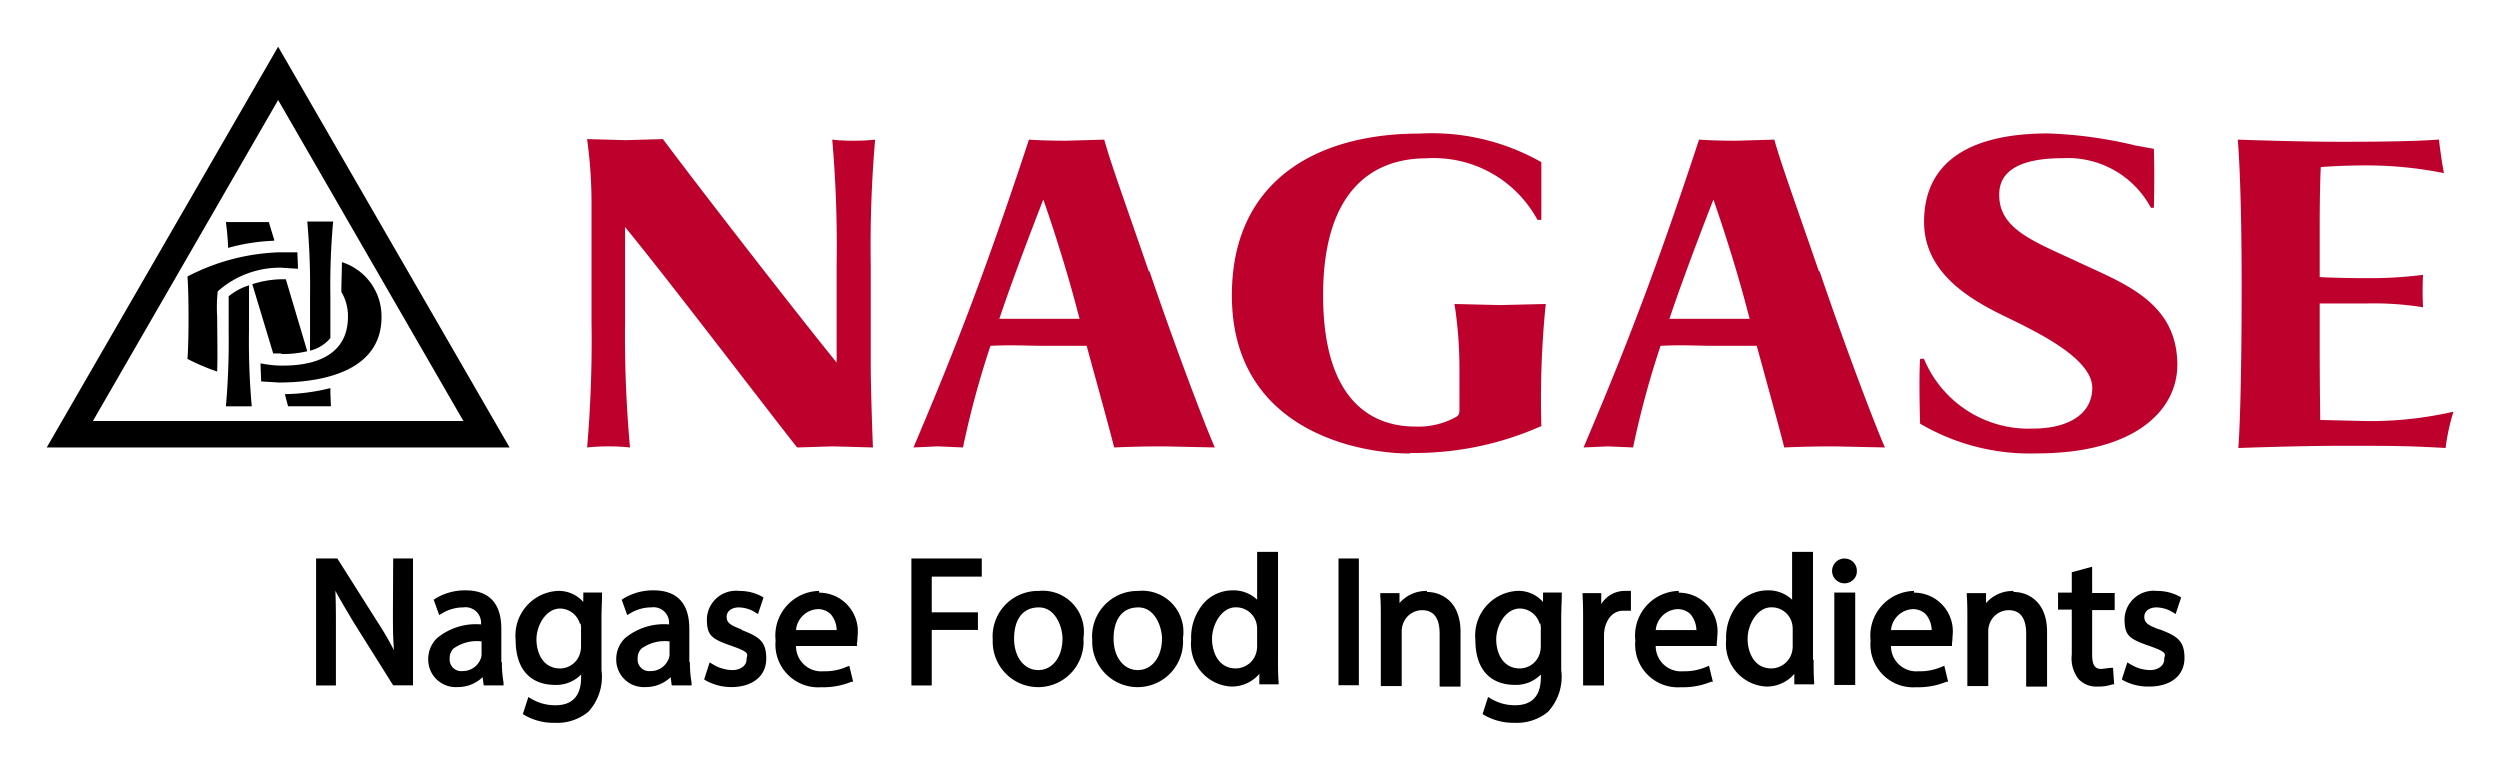 <svg id="NAGASE" xmlns="http://www.w3.org/2000/svg" xmlns:xlink="http://www.w3.org/1999/xlink" width="100.859" height="31.054" viewBox="0 0 100.859 31.054">
  <defs>
    <clipPath id="clip-path">
      <rect id="長方形_80" data-name="長方形 80" width="100.859" height="31.054" fill="none"/>
    </clipPath>
  </defs>
  <g id="グループ_79" data-name="グループ 79" transform="translate(0 0)" clip-path="url(#clip-path)">
    <path id="パス_196" data-name="パス 196" d="M43.052,41.132,42.83,40.4H41.1c0,.044.067.466.089,1.042a7.9,7.9,0,0,1,1.841-.288" transform="translate(-31.985 -31.441)"/>
    <path id="パス_197" data-name="パス 197" d="M42.031,51.9a2.462,2.462,0,0,0-.821.444v1.4a30.115,30.115,0,0,1-.111,3.038h1.042a29.738,29.738,0,0,1-.111-3.016Z" transform="translate(-31.985 -40.39)"/>
    <path id="パス_198" data-name="パス 198" d="M56.011,45.511a1.552,1.552,0,0,0,.821-.51V43.338a28.646,28.646,0,0,1,.111-3.038H55.9a29.56,29.56,0,0,1,.111,3.038Z" transform="translate(-43.503 -31.363)"/>
    <path id="パス_199" data-name="パス 199" d="M47.075,53.816a4.28,4.28,0,0,0,1.042-.111L47.253,50.8h-.177A4.036,4.036,0,0,0,45.9,51l.843,2.794h.333" transform="translate(-35.721 -39.534)"/>
    <path id="パス_200" data-name="パス 200" d="M51.8,70.822l.133.51h1.73c0-.111-.022-.4-.022-.732a7.894,7.894,0,0,1-1.841.244" transform="translate(-40.313 -54.943)"/>
    <path id="パス_201" data-name="パス 201" d="M50.682,47.6c0,.4-.022.8-.022,1.22a1.907,1.907,0,0,1,.266,1c0,1.952-2.085,1.974-2.683,1.974A4.17,4.17,0,0,1,47.4,51.7c0,.244.022.488.022.732l.71.044c1.841,0,4.147-.488,4.147-2.639a2.291,2.291,0,0,0-1.6-2.218" transform="translate(-36.888 -37.044)"/>
    <path id="パス_202" data-name="パス 202" d="M17.836,8.5,8.5,24.667H27.173Zm0,2.151L25.31,23.6H10.363Z" transform="translate(-6.615 -6.615)"/>
    <path id="パス_203" data-name="パス 203" d="M35.3,50.668c.022-.577,0-1.53,0-2.173a5.839,5.839,0,0,1,.022-1.02,3.771,3.771,0,0,1,2.572-.954l.665.044c0-.244-.022-.466-.022-.665H37.8a8.613,8.613,0,0,0-3.7.976s.044.421.044,1.663S34.1,50.2,34.1,50.2a8.428,8.428,0,0,0,1.2.51" transform="translate(-26.538 -35.721)"/>
    <path id="パス_204" data-name="パス 204" d="M116.868,34.37V30.378a49.612,49.612,0,0,0-.177-5.056,6.809,6.809,0,0,0,.843.044,7.964,7.964,0,0,0,.887-.044,50.505,50.505,0,0,0-.177,5.078v4.125c0,.687.067,2.794.089,3.216l-1.619-.044-1.441.044c-1.4-1.774-5.211-6.786-6.941-8.893v3.837a49.684,49.684,0,0,0,.2,5.056,8.469,8.469,0,0,0-.865-.044,8.358,8.358,0,0,0-.865.044,50.715,50.715,0,0,0,.177-5.078V27.917A18.669,18.669,0,0,0,106.8,25.3l1.552.044,1.508-.044c1.22,1.641,5.145,6.719,7.052,9.07" transform="translate(-83.115 -19.689)" fill="#bd002c"/>
    <path id="パス_205" data-name="パス 205" d="M175.692,30.722c-.954-2.772-1.53-4.347-1.8-5.322l-1.53.044c-.954,0-1.508-.044-1.508-.044s-1.242,3.837-2.55,7.23c-.887,2.329-1.8,4.457-2.107,5.189l.976-.044,1.02.044a36.66,36.66,0,0,1,1.109-4.1c.865-.044,1.6,0,2.062,0h1.818c.554,2.018.976,3.548,1.109,4.1,0,0,.887-.044,2-.044l2.062.044c-.355-.8-1.53-3.859-2.639-7.119m-4.369,1.929h-1.685c.643-1.929,1.774-4.812,1.774-4.812s.71,2,1.286,4.147l.177.665h-1.53" transform="translate(-129.343 -19.767)" fill="#bd002c"/>
    <path id="パス_206" data-name="パス 206" d="M231.285,37.207c-2.085,0-7.185-.931-7.185-6.387,0-4.591,3.393-6.52,7.562-6.52a8.949,8.949,0,0,1,4.923,1.153v2.329h-.155a4.756,4.756,0,0,0-4.48-2.484c-2.2,0-4.169,1.331-4.169,5.522,0,4.834,2.528,5.3,3.726,5.3a3.149,3.149,0,0,0,1.619-.377c.155-.089.155-.155.155-.377V33.747a16.809,16.809,0,0,0-.2-2.572l1.841.044,1.841-.044a38.254,38.254,0,0,0-.177,4.923,12.522,12.522,0,0,1-5.3,1.087" transform="translate(-174.402 -18.911)" fill="#bd002c"/>
    <path id="パス_207" data-name="パス 207" d="M297.592,30.722c-.954-2.772-1.53-4.347-1.8-5.322l-1.53.044c-.954,0-1.508-.044-1.508-.044s-1.242,3.837-2.55,7.23c-.887,2.329-1.8,4.457-2.107,5.189l.976-.044,1.02.044a36.767,36.767,0,0,1,1.109-4.1c.865-.044,1.6,0,2.062,0h1.818c.554,2.018.976,3.548,1.109,4.1,0,0,.887-.044,2-.044l2.062.044c-.355-.8-1.53-3.859-2.639-7.119m-4.369,1.929H291.56c.643-1.929,1.774-4.812,1.774-4.812s.71,2,1.286,4.147l.177.665h-1.53" transform="translate(-224.209 -19.767)" fill="#bd002c"/>
    <path id="パス_208" data-name="パス 208" d="M358.657,27.294h-.133a3.8,3.8,0,0,0-3.57-2c-2.417,0-2.55,1.02-2.55,1.486,0,1.4,1.441,1.885,3.238,2.728s3.947,1.6,3.947,4.125c0,1.8-1.663,3.57-5.677,3.57a8.749,8.749,0,0,1-4.7-1.2c-.022-.71-.044-1.974,0-2.617h.155a4.569,4.569,0,0,0,4.391,2.816c1.419,0,2.4-.577,2.4-1.641s-1.774-2.018-2.972-2.617-3.814-1.641-3.814-4.08,1.863-3.57,5.012-3.57a17.584,17.584,0,0,1,3.526.488l.732.133c.022.532.022,1.641,0,2.373" transform="translate(-271.748 -18.911)" fill="#bd002c"/>
    <path id="パス_209" data-name="パス 209" d="M415.793,36.377a14.88,14.88,0,0,1-3.482.377l-1.885-.044s-.022-1.441-.022-3.016V32.009h1.929a12.374,12.374,0,0,1,2.24.155,12.94,12.94,0,0,1,0-1.308,17.189,17.189,0,0,1-2.262.133c-1.2,0-1.907-.044-1.907-.044V28.97c0-1.752.044-2.462.044-2.462s.732-.067,1.774-.067a15.812,15.812,0,0,1,3.193.31c-.133-.732-.2-1.353-.2-1.353-.976.067-2.218.089-3.97.089S407.1,25.4,407.1,25.4c.044.554.155,2.24.155,5.877,0,4.169-.089,5.988-.133,6.564,0,0,2.417-.089,4.236-.089s2.595,0,4.125.089a8.391,8.391,0,0,1,.31-1.441" transform="translate(-316.819 -19.767)" fill="#bd002c"/>
    <path id="パス_210" data-name="パス 210" d="M60.6,103.751c0,.554,0,1.042.044,1.552a13.369,13.369,0,0,0-.687-1.175l-1.6-2.528H57.5v5.123h.8v-2.2c0-.643,0-1.131-.022-1.619.2.377.444.776.732,1.264l1.6,2.55h.8V101.6h-.8Z" transform="translate(-44.748 -79.069)"/>
    <path id="パス_211" data-name="パス 211" d="M80.849,110.282v-1.331c0-1.02-.488-1.552-1.441-1.552a2.284,2.284,0,0,0-1.22.333l-.067.044.222.621.111-.067a1.663,1.663,0,0,1,.865-.244.627.627,0,0,1,.71.687,2.459,2.459,0,0,0-1.774.554,1.175,1.175,0,0,0-.355.865,1.109,1.109,0,0,0,1.175,1.109,1.442,1.442,0,0,0,1.02-.4l.044.333h.8v-.111a4.816,4.816,0,0,1-.067-.821m-.82-.865v.51a.554.554,0,0,1-.022.177.776.776,0,0,1-.754.532.466.466,0,0,1-.51-.51.532.532,0,0,1,.155-.4,1.614,1.614,0,0,1,1.131-.288Z" transform="translate(-60.624 -83.582)"/>
    <path id="パス_212" data-name="パス 212" d="M96.528,107.939a1.308,1.308,0,0,0-1.042-.444,1.8,1.8,0,0,0-1.685,1.974c0,1.286.687,1.818,1.6,1.818a1.4,1.4,0,0,0,1.042-.421v.111c0,.754-.355,1.131-1.042,1.131a1.885,1.885,0,0,1-.976-.266l-.111-.067-.222.687.067.044a2.35,2.35,0,0,0,1.22.31,1.974,1.974,0,0,0,1.353-.444,2.08,2.08,0,0,0,.532-1.685v-2.04c0-.421.022-.71.022-.976v-.111h-.754Zm-.111.865a.82.82,0,0,1,.022.266v.643a1.019,1.019,0,0,1-.044.31.843.843,0,0,1-.8.6c-.687,0-.954-.621-.954-1.175s.377-1.242.954-1.242a.843.843,0,0,1,.8.621" transform="translate(-72.998 -83.655)"/>
    <path id="パス_213" data-name="パス 213" d="M115.049,110.282v-1.331c0-1.02-.488-1.552-1.441-1.552a2.284,2.284,0,0,0-1.22.333l-.067.044.222.621.111-.067a1.663,1.663,0,0,1,.865-.244.627.627,0,0,1,.71.687,2.459,2.459,0,0,0-1.774.554,1.175,1.175,0,0,0-.355.865,1.109,1.109,0,0,0,1.175,1.109,1.441,1.441,0,0,0,1.02-.4l.044.333h.8v-.111a4.811,4.811,0,0,1-.067-.821m-.821-.865v.51a.555.555,0,0,1-.022.177.776.776,0,0,1-.754.532.466.466,0,0,1-.51-.51.532.532,0,0,1,.155-.4,1.614,1.614,0,0,1,1.131-.288Z" transform="translate(-87.239 -83.582)"/>
    <path id="パス_214" data-name="パス 214" d="M129.608,109.052c-.488-.177-.6-.288-.6-.51s.2-.377.488-.377a1.286,1.286,0,0,1,.665.2l.111.067.222-.665-.067-.044a1.885,1.885,0,0,0-.909-.222,1.173,1.173,0,0,0-1.308,1.131c0,.665.177.8,1,1.087s.6.333.6.554-.222.421-.577.421a1.574,1.574,0,0,1-.8-.244l-.111-.067-.222.687.067.044a2.129,2.129,0,0,0,1.02.266c.865,0,1.419-.444,1.419-1.153s-.31-.887-1-1.153" transform="translate(-99.692 -83.66)"/>
    <path id="パス_215" data-name="パス 215" d="M142.852,107.5a1.8,1.8,0,0,0-1.752,2,1.725,1.725,0,0,0,1.841,1.885,2.949,2.949,0,0,0,1.22-.222h.067l-.155-.643-.111.044a2.2,2.2,0,0,1-.931.177,1.02,1.02,0,0,1-1.109-1.02h2.462v-.111a2.262,2.262,0,0,0,.022-.288,1.56,1.56,0,0,0-1.552-1.752m.732,1.508h-1.663a.926.926,0,0,1,.865-.843.732.732,0,0,1,.532.2,1.02,1.02,0,0,1,.244.643" transform="translate(-109.809 -83.66)"/>
    <path id="パス_216" data-name="パス 216" d="M165.8,106.723h.821v-2.24h1.863v-.71h-1.863v-1.441h2.018V101.6H165.8Z" transform="translate(-129.031 -79.069)"/>
    <path id="パス_217" data-name="パス 217" d="M182.441,107.5a1.831,1.831,0,0,0-1.841,1.974,1.833,1.833,0,1,0,3.659-.067,1.659,1.659,0,0,0-1.8-1.907m.954,1.929c0,.732-.4,1.264-.976,1.264s-.976-.532-.976-1.264.31-1.264,1-1.264.954.821.954,1.264" transform="translate(-140.549 -83.66)"/>
    <path id="パス_218" data-name="パス 218" d="M200.541,107.5a1.831,1.831,0,0,0-1.841,1.974,1.833,1.833,0,1,0,3.659-.067,1.659,1.659,0,0,0-1.8-1.907m.954,1.929c0,.732-.4,1.264-.976,1.264s-.976-.532-.976-1.264.31-1.264,1-1.264.954.821.954,1.264" transform="translate(-154.635 -83.66)"/>
    <path id="パス_219" data-name="パス 219" d="M220.195,104.769V100.4h-.843v1.929a1.375,1.375,0,0,0-.976-.377,1.574,1.574,0,0,0-1.131.466,2.107,2.107,0,0,0-.554,1.53,1.716,1.716,0,0,0,1.619,1.885,1.464,1.464,0,0,0,1.131-.51v.421h.776v-.111c-.022-.266-.022-.687-.022-.909m-.843-1.175v.621a1.021,1.021,0,0,1-.022.244.865.865,0,0,1-.843.687c-.687,0-.954-.643-.954-1.2s.377-1.264.954-1.264a.843.843,0,0,1,.843.665,1.021,1.021,0,0,1,.022.244" transform="translate(-168.635 -78.135)"/>
    <rect id="長方形_78" data-name="長方形 78" width="0.821" height="5.114" transform="translate(54 22.531)"/>
    <path id="パス_220" data-name="パス 220" d="M252.985,107.5a1.419,1.419,0,0,0-1.109.488v-.4H251.1v.111c.022.266.022.554.022.954v2.683h.843v-2.218a.846.846,0,0,1,.044-.266.821.821,0,0,1,.776-.577c.6,0,.71.51.71.954v2.129h.843v-2.218c0-1.175-.732-1.6-1.353-1.6" transform="translate(-195.415 -83.658)"/>
    <path id="パス_221" data-name="パス 221" d="M271.128,107.939a1.309,1.309,0,0,0-1.042-.444,1.8,1.8,0,0,0-1.686,1.974c0,1.286.688,1.818,1.6,1.818a1.4,1.4,0,0,0,1.042-.421v.111c0,.754-.355,1.131-1.042,1.131a1.885,1.885,0,0,1-.976-.266l-.111-.067-.222.687.067.044a2.351,2.351,0,0,0,1.22.31,1.974,1.974,0,0,0,1.353-.444,2.08,2.08,0,0,0,.532-1.685v-2.04c0-.421.022-.71.022-.976v-.111h-.754Zm-.111.865a.8.8,0,0,1,.022.266v.643a1.022,1.022,0,0,1-.044.31.843.843,0,0,1-.8.6c-.687,0-.954-.621-.954-1.175s.377-1.242.954-1.242a.843.843,0,0,1,.8.621" transform="translate(-208.878 -83.656)"/>
    <path id="パス_222" data-name="パス 222" d="M289.563,107.5a1.109,1.109,0,0,0-.909.532v-.444H287.9v.111c.022.288.022.643.022,1.087v2.528h.843v-1.974a1.708,1.708,0,0,1,.022-.288c.089-.466.377-.754.754-.754h.31v-.8h-.288" transform="translate(-224.054 -83.66)"/>
    <path id="パス_223" data-name="パス 223" d="M299.252,107.5a1.8,1.8,0,0,0-1.752,2,1.725,1.725,0,0,0,1.841,1.885,2.949,2.949,0,0,0,1.22-.222h.067l-.155-.643-.111.044a2.2,2.2,0,0,1-.931.177,1.02,1.02,0,0,1-1.109-1.02h2.462v-.111a2.279,2.279,0,0,0,.022-.288,1.56,1.56,0,0,0-1.552-1.752m.732,1.508h-1.663a.926.926,0,0,1,.865-.843.732.732,0,0,1,.532.2,1.02,1.02,0,0,1,.244.643" transform="translate(-231.525 -83.66)"/>
    <path id="パス_224" data-name="パス 224" d="M317.5,104.769V100.4h-.843v1.929a1.375,1.375,0,0,0-.976-.377,1.575,1.575,0,0,0-1.131.466,2.107,2.107,0,0,0-.554,1.53,1.716,1.716,0,0,0,1.619,1.885,1.463,1.463,0,0,0,1.131-.51v.421h.8v-.111c-.022-.266-.022-.687-.022-.909m-.843-1.175v.621a1.022,1.022,0,0,1-.022.244.865.865,0,0,1-.843.687c-.687,0-.954-.643-.954-1.2s.377-1.264.954-1.264a.843.843,0,0,1,.843.665,1.048,1.048,0,0,1,.022.244" transform="translate(-244.357 -78.135)"/>
    <path id="パス_225" data-name="パス 225" d="M333.808,101.6a.5.5,0,1,0-.022,1,.51.51,0,0,0,.377-.155.466.466,0,0,0,.133-.355.488.488,0,0,0-.488-.488" transform="translate(-259.384 -79.067)"/>
    <rect id="長方形_79" data-name="長方形 79" width="0.843" height="3.728" transform="translate(74.003 23.906)"/>
    <path id="パス_226" data-name="パス 226" d="M342.052,107.5a1.8,1.8,0,0,0-1.752,2,1.725,1.725,0,0,0,1.841,1.885,2.949,2.949,0,0,0,1.22-.222h.067l-.155-.643-.111.044a2.2,2.2,0,0,1-.931.177,1.02,1.02,0,0,1-1.109-1.02h2.462v-.111a2.3,2.3,0,0,0,.022-.288,1.56,1.56,0,0,0-1.552-1.752m.732,1.508h-1.663a.926.926,0,0,1,.865-.843.732.732,0,0,1,.532.2,1.02,1.02,0,0,1,.244.643" transform="translate(-264.833 -83.66)"/>
    <path id="パス_227" data-name="パス 227" d="M359.685,107.5a1.419,1.419,0,0,0-1.109.488v-.4H357.8v.111c.022.266.022.554.022.954v2.683h.843v-2.218a.841.841,0,0,1,.044-.266.821.821,0,0,1,.776-.577c.6,0,.71.51.71.954v2.129h.843v-2.218c0-1.175-.732-1.6-1.353-1.6" transform="translate(-278.452 -83.658)"/>
    <path id="パス_228" data-name="パス 228" d="M375.775,103.1l-.821.222v.821H374.4v.687h.554v1.818a1.352,1.352,0,0,0,.266.976.976.976,0,0,0,.776.31,1.685,1.685,0,0,0,.6-.089h.067l-.044-.665h-.111l-.355.044c-.2,0-.377-.067-.377-.577v-1.8h.909v-.687h-.909Z" transform="translate(-291.371 -80.236)"/>
    <path id="パス_229" data-name="パス 229" d="M387.508,109.052c-.488-.177-.6-.288-.6-.51s.2-.377.488-.377a1.286,1.286,0,0,1,.665.2l.111.067.222-.665-.066-.044a1.885,1.885,0,0,0-.909-.222,1.173,1.173,0,0,0-1.308,1.131c0,.665.177.8,1,1.087s.6.333.6.554-.222.421-.577.421a1.574,1.574,0,0,1-.8-.244l-.111-.067-.222.687.067.044a2.128,2.128,0,0,0,1.042.244c.865,0,1.419-.444,1.419-1.153s-.31-.887-1-1.153" transform="translate(-300.399 -83.66)"/>
  </g>
</svg>
